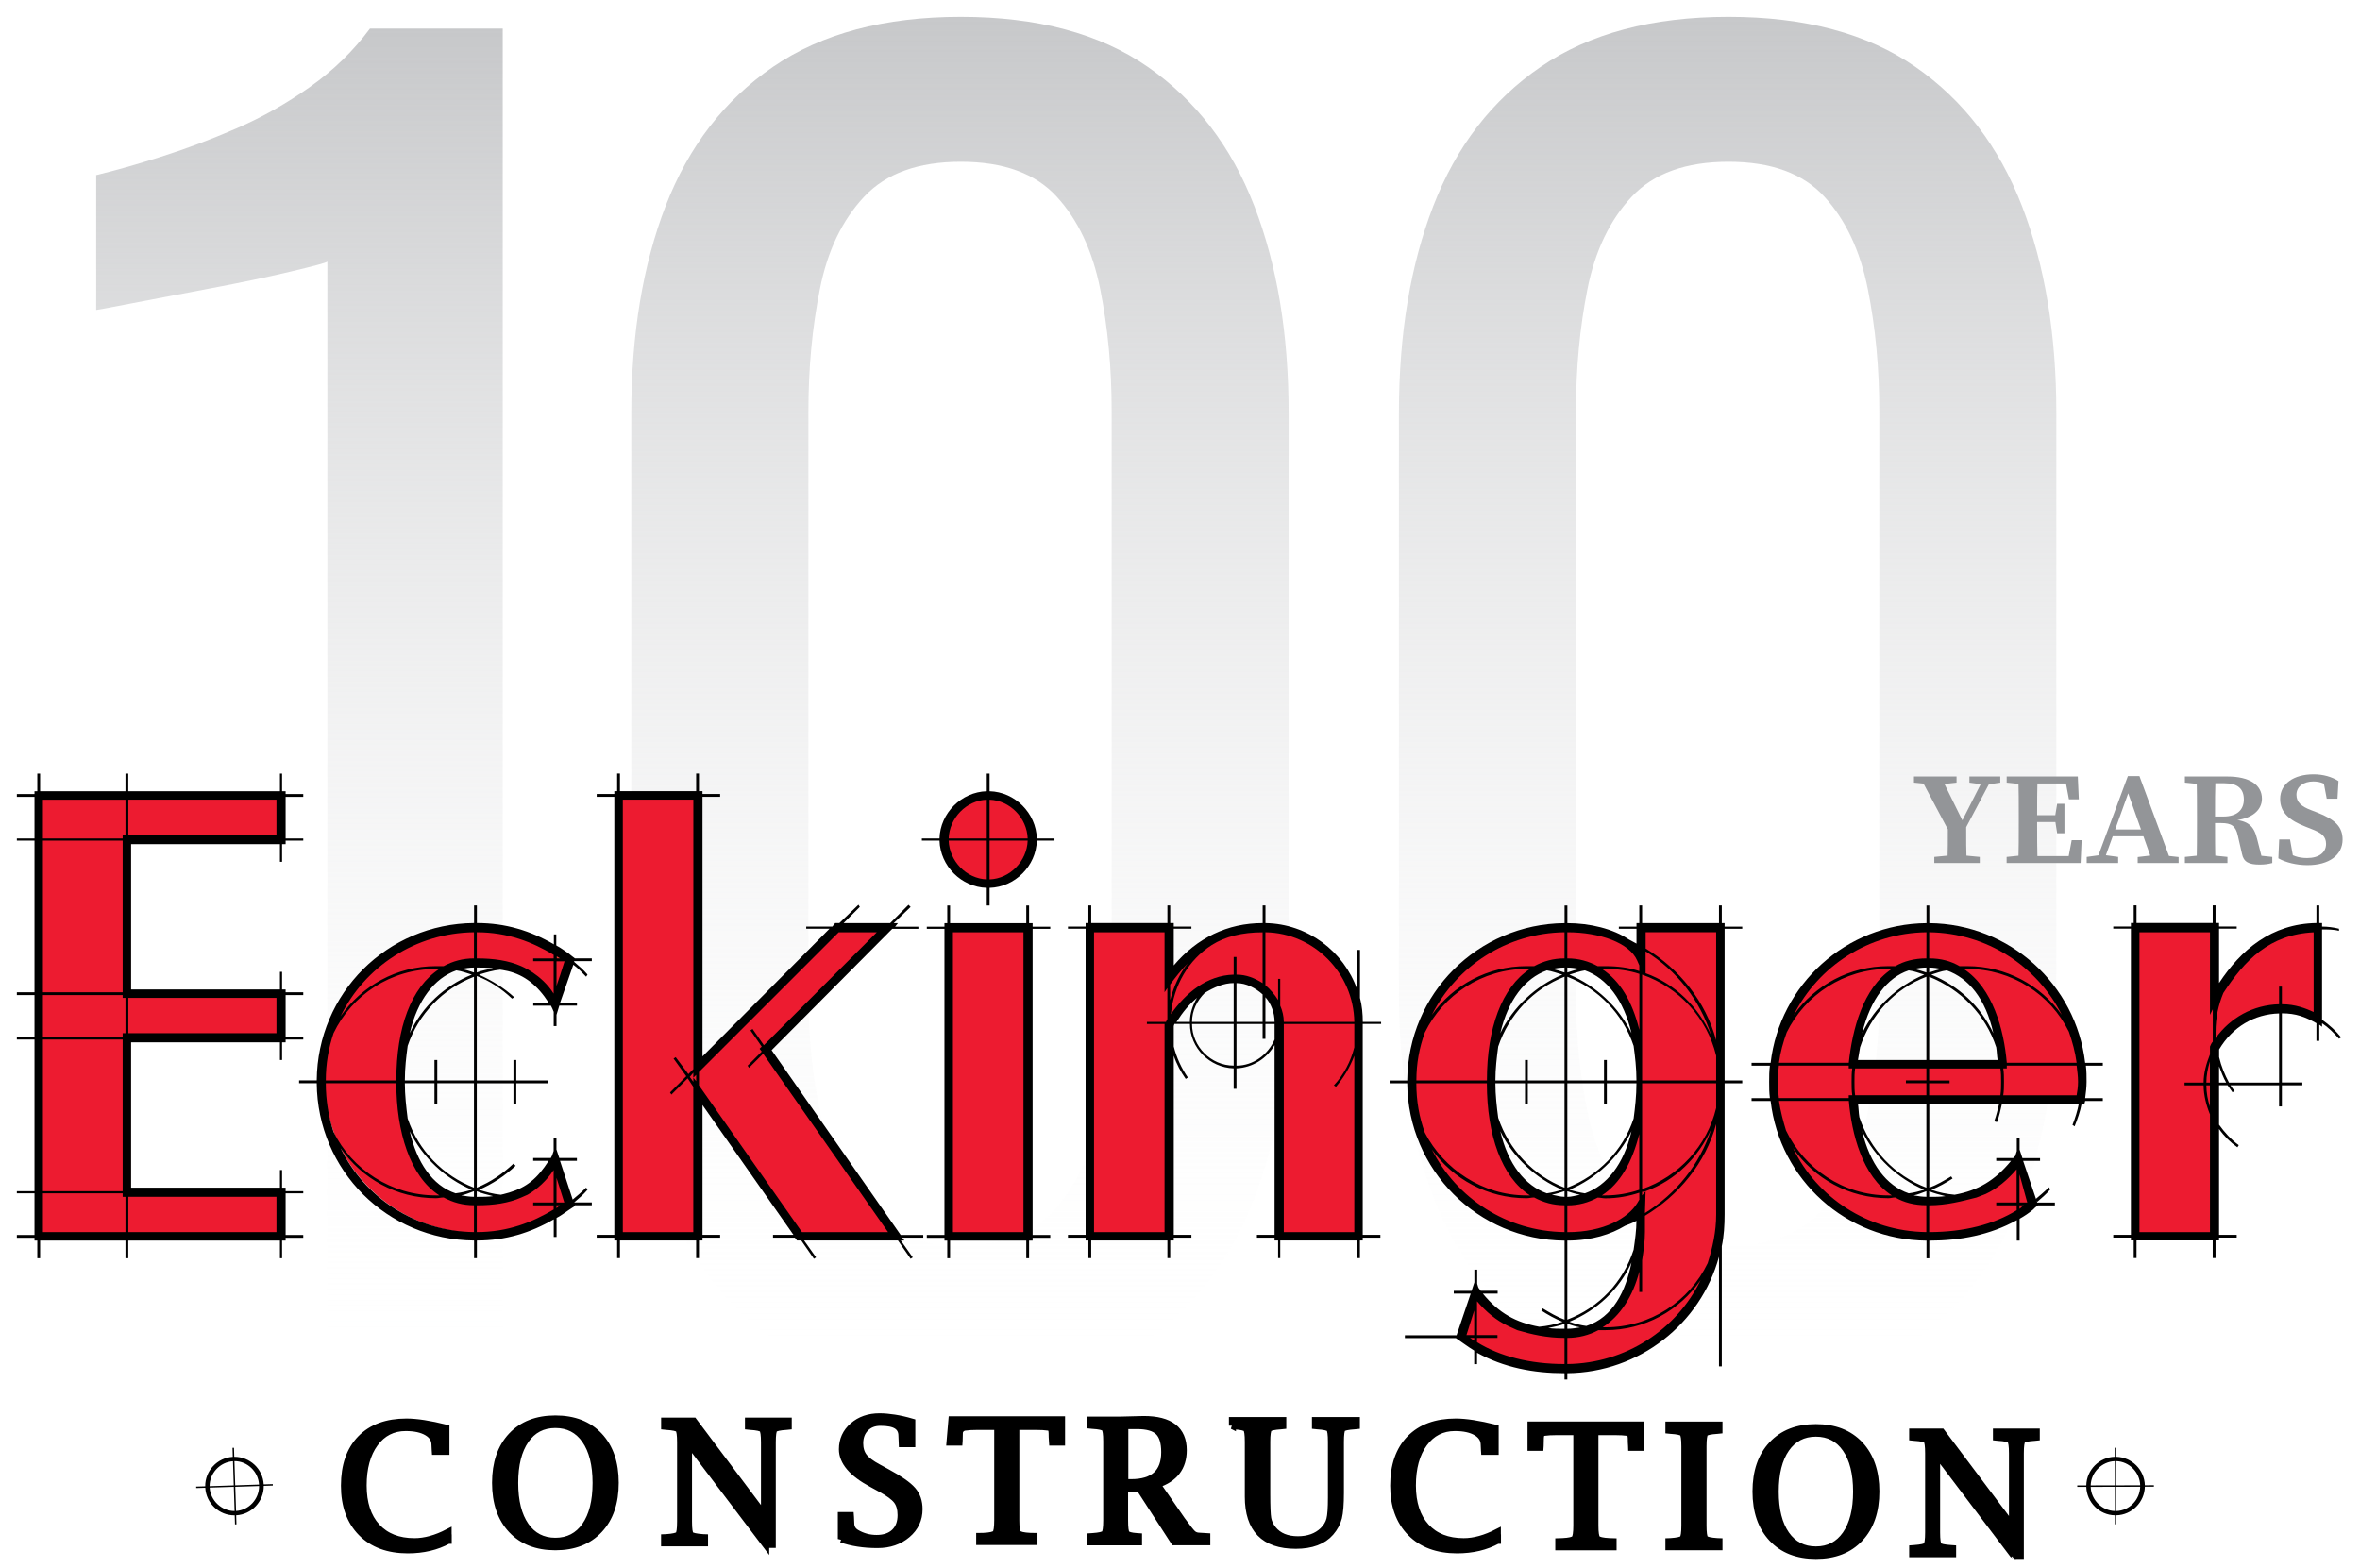 <svg id="eSCij59hWuY1" xmlns="http://www.w3.org/2000/svg" xmlns:xlink="http://www.w3.org/1999/xlink" viewBox="0 0 420 279" shape-rendering="geometricPrecision" text-rendering="geometricPrecision"><defs><linearGradient id="eSCij59hWuY3-fill" x1="234.575" y1="395.83" x2="234.575" y2="155.82" spreadMethod="pad" gradientUnits="userSpaceOnUse" gradientTransform="translate(0 0)"><stop id="eSCij59hWuY3-fill-0" offset="0%" stop-color="rgba(255,255,255,0)"/><stop id="eSCij59hWuY3-fill-1" offset="100%" stop-color="#c7c8ca"/></linearGradient><linearGradient id="eSCij59hWuY4-fill" x1="352.12" y1="398.49" x2="352.12" y2="153.74" spreadMethod="pad" gradientUnits="userSpaceOnUse" gradientTransform="translate(0 0)"><stop id="eSCij59hWuY4-fill-0" offset="0%" stop-color="rgba(255,255,255,0)"/><stop id="eSCij59hWuY4-fill-1" offset="100%" stop-color="#c7c8ca"/></linearGradient><linearGradient id="eSCij59hWuY5-fill" x1="488.74" y1="398.49" x2="488.74" y2="153.74" spreadMethod="pad" gradientUnits="userSpaceOnUse" gradientTransform="translate(0 0)"><stop id="eSCij59hWuY5-fill-0" offset="0%" stop-color="rgba(255,255,255,0)"/><stop id="eSCij59hWuY5-fill-1" offset="100%" stop-color="#c7c8ca"/></linearGradient></defs><g transform="translate(-181.28-150.74)"><path d="M239.54,395.82v-198.52c-.2.2-2.39.79-6.57,1.78s-8.9,1.98-14.15,2.96c-5.25.99-9.92,1.88-14.01,2.67-4.08.79-6.23,1.19-6.41,1.19v-24c3.3-.79,7.14-1.87,11.52-3.26c4.38-1.38,8.85-3.06,13.42-5.04c4.57-1.97,8.94-4.45,13.13-7.41c4.18-2.96,7.73-6.42,10.65-10.37h23.63v240.01h-31.21v-.01Z" fill="url(#eSCij59hWuY3-fill)"/><path d="M352.28,398.49c-13.43,0-24.46-3.06-33.12-9.19-8.65-6.12-15.07-14.52-19.26-25.19-4.18-10.66-6.27-22.81-6.27-36.45v-103.4c0-14.03,2.04-26.32,6.12-36.89c4.09-10.57,10.46-18.82,19.11-24.74c8.66-5.92,19.79-8.89,33.41-8.89c13.61,0,24.7,2.96,33.26,8.89c8.55,5.93,14.88,14.18,18.96,24.74c4.09,10.57,6.12,22.86,6.12,36.89v103.41c0,13.83-2.09,26.08-6.27,36.74-4.18,10.67-10.56,19.02-19.11,25.04-8.54,6.03-19.53,9.04-32.95,9.04Zm0-26.07c7.39,0,12.98-2.17,16.78-6.52c3.79-4.34,6.41-9.93,7.87-16.74s2.19-13.88,2.19-21.19v-104c0-7.71-.68-14.97-2.04-21.78s-3.94-12.3-7.73-16.44c-3.79-4.15-9.49-6.22-17.07-6.22-7.59,0-13.33,2.07-17.21,6.22-3.9,4.15-6.53,9.63-7.88,16.44-1.36,6.81-2.04,14.07-2.04,21.78v104c0,7.31.73,14.37,2.19,21.19c1.46,6.81,4.18,12.4,8.17,16.74c3.98,4.34,9.57,6.52,16.77,6.52Z" fill="url(#eSCij59hWuY4-fill)"/><path d="M488.89,398.49c-13.43,0-24.47-3.06-33.12-9.19-8.66-6.12-15.07-14.52-19.26-25.19-4.18-10.66-6.27-22.81-6.27-36.45v-103.4c0-14.03,2.04-26.32,6.13-36.89s10.45-18.82,19.11-24.74c8.65-5.92,19.79-8.89,33.41-8.89c13.61,0,24.7,2.96,33.26,8.89c8.55,5.93,14.87,14.18,18.96,24.74c4.09,10.57,6.13,22.86,6.13,36.89v103.41c0,13.83-2.08,26.08-6.27,36.74-4.18,10.67-10.56,19.02-19.11,25.04-8.57,6.03-19.56,9.04-32.97,9.04Zm0-26.07c7.38,0,12.98-2.17,16.78-6.52c3.79-4.34,6.42-9.93,7.88-16.74c1.45-6.81,2.18-13.88,2.18-21.19v-104c0-7.71-.68-14.97-2.04-21.78s-3.93-12.3-7.73-16.44c-3.79-4.15-9.49-6.22-17.07-6.22-7.59,0-13.33,2.07-17.22,6.22s-6.52,9.63-7.88,16.44-2.04,14.07-2.04,21.78v104c0,7.31.73,14.37,2.18,21.19c1.46,6.81,4.19,12.4,8.18,16.74c3.98,4.34,9.58,6.52,16.78,6.52Z" fill="url(#eSCij59hWuY5-fill)"/><path d="" fill="none" stroke="#ed1b30" stroke-width="2"/><path d="" fill="none" stroke="#000" stroke-width="2"/><path d="" fill="none" stroke="#ed1b30" stroke-width="2"/><path d="" fill="none" stroke="#000" stroke-width="2"/><g><g><path d="M188.8,370.18v-78.46h43.19v7.78h-27.49v27.49h27.49v7.91h-27.49v27.37h27.49v7.91h-43.19Z" fill="#ed1b30"/><path d="M266.51,370.18c-15.19,0-27.49-12.05-27.49-27.49c0-15.32,12.3-27.47,27.49-27.49c5.48-.01,12.43,2.64,16.68,6.2l-3.01,8.38c-2.87-6.08-7.51-7.96-14.17-7.96-8.29,0-13.63,8.31-13.63,21.24c0,11.55,4.88,21.36,14.05,21.36c6.65,0,11.25-2.27,13.75-7.49l2.64,7.91c-3.88,2.7-9.28,5.34-16.31,5.34Z" fill="#ed1b30"/><path d="M323.88,370.55l-18.2-25.86v25.86h-14.06v-78.46h14.06v48.33l24.86-24.86h8.91l-21.59,21.72l22.42,33.27h-16.4Z" fill="#ed1b30"/><path d="M357.15,308.03c-4.27,0-7.78-3.51-7.78-7.91c0-4.27,3.52-7.78,7.78-7.78c4.27,0,7.91,3.52,7.91,7.78c0,4.4-3.64,7.91-7.91,7.91Zm-7.03,62.77v-54.99h14.06v54.99h-14.06Z" fill="#ed1b30"/><path d="M408.52,370.81v-36.27c.55-4.27-3.09-9.74-7.36-9.74s-8.66,3.01-11.8,8.29v37.54h-14.06v-54.99h14.06v9.04c4.14-5.9,10.04-9.04,16.95-9.04c9.29,0,16.82,7.66,16.82,16.95v38.22h-14.61v0Z" fill="#ed1b30"/><path d="M473.17,343.24c0,12.81-4.9,21.22-13.31,21.22s-13.31-8.41-13.31-21.22s4.9-21.22,13.31-21.22c8.42,0,13.31,8.41,13.31,21.22Zm14.19,23.6c0-15.19,0-51.09,0-51.09h-14.19v5.52c-1.88-3.39-7.41-5.52-13.31-5.52-15.19,0-27.49,12.43-27.49,27.49c0,15.19,12.3,27.49,27.49,27.49c6.9,0,11.42-2.64,13.31-5.52v4.77c0,10.55-5.27,18.08-13.31,18.08-7.16,0-12.43-2.26-16.07-7.41l-2.64,7.91c4.52,3.77,11.05,5.78,18.71,5.78c15.19-.01,27.5-12.18,27.5-27.5Z" fill="#ed1b30"/><path d="M537.8,340.23h-26.62c1-11.93,6.15-18.08,13.31-18.08c7.29.01,12.43,6.41,13.31,18.08Zm14.19,3.14c0-15.07-12.3-27.49-27.49-27.49s-27.49,12.43-27.49,27.49c0,15.44,12.3,27.49,27.49,27.49c7.66,0,13.92-1.86,18.19-5.33l-2.37-8.06c-3.39,4.85-8.54,7.11-15.82,7.11-8.03,0-12.43-7.53-13.31-18.08h40.55c0,.01.25-1.75.25-3.13Z" fill="#ed1b30"/><path d="M587.22,330.22c-4.77,0-9.29,2.64-11.8,7.03v33.52h-14.06v-54.99h14.06v12.55c4.02-6.91,9.67-12.55,18.45-12.55v16.32c-1.13-.75-3.64-1.88-6.65-1.88Z" fill="#ed1b30"/></g><path d="M227.38,414.94l-4.24.14-.14-4.31c2.31-.01,4.24,1.86,4.38,4.17Zm2.45.18l-.01-.26-1.61.05c-.15-2.76-2.47-4.93-5.24-4.91l-.05-1.61-.26.01.05,1.61c-2.76.15-4.94,2.48-4.91,5.24l-1.61.05.01.26l1.61-.05c.15,2.76,2.47,4.94,5.24,4.91l.05,1.61.26-.01-.05-1.61c2.76-.15,4.94-2.48,4.91-5.24l1.61-.05Zm-6.95-.03l-4.3.14c-.01-2.31,1.85-4.3,4.16-4.44l.14,4.3Zm4.51.11c.01,2.31-1.79,4.3-4.1,4.44l-.14-4.3l4.24-.14Zm-4.36,4.45c-2.31.01-4.3-1.86-4.44-4.17l4.3-.14.14,4.31Z"/><path d="M562.16,415.07l-4.24.01-.01-4.31c2.31.07,4.18,1.99,4.25,4.3Zm2.44.25v-.26l-1.61.01c-.07-2.77-2.33-5.01-5.09-5.07l-.01-1.61h-.26v1.61c-2.76.07-5.01,2.33-5.06,5.09h-1.61v.26h1.61c.07,2.76,2.33,5.01,5.09,5.06v1.61h.26v-1.61c2.76-.07,5.01-2.33,5.07-5.09h1.61Zm-6.94-.24l-4.31.01c.06-2.31,1.98-4.24,4.3-4.32l.01,4.31Zm4.5.25c-.06,2.31-1.92,4.25-4.23,4.32l-.01-4.31l4.24-.01Zm-4.49,4.32c-2.32-.06-4.24-1.98-4.32-4.3l4.31-.01.01,4.31Z"/><path d="M230.48,299.33h-26.36v-6.28h26.36v6.28Zm4.77,71.69v-.5h-3.14v-7.41h3.14v-.38h-3.14v-.63h-.63v-3.14h-.38v3.14h-26.49v-25.86h26.49v3.14h.38v-3.14h.63v-.5h3.14v-.5h-3.14v-7.41h3.14v-.5h-3.14v-.5h-.63v-3.14h-.38v3.14h-26.49v-25.86h26.49v3.14h.38v-3.14h.63v-.63h3.14v-.38h-3.14v-7.41h3.14v-.5h-3.14v-.5h-.63v-3.14h-.38v3.14h-26.99v-3.14h-.5v3.14h-15.19v-3.14h-.5v3.14h-.5v.5h-3.14v.5h3.14v7.41h-3.14v.38h3.14v26.99h-3.14v.5h3.14v7.41h-3.14v.5h3.14v26.99h-3.14v.38h3.14v7.41h-3.14v.5h3.14v.5h.5v3.14h.5v-3.14h15.19v3.14h.5v-3.14h26.99v3.14h.38v-3.14h.63v-.5h3.14v0Zm-31.64-71.69h-.5v.63h-14.19v-6.9h14.69v6.27Zm26.87,35.28h-26.36v-6.28h26.36v6.28Zm-27.37-7.28h-14.19v-26.99h14.19v26.99Zm.5,7.28h-.5v.63h-14.19v-7.41h14.19v.5h.5v6.28Zm26.87,35.4h-26.36v-6.28h26.36v6.28Zm-27.37-7.28h-14.19v-26.99h14.19v26.99Zm.5,7.28h-14.69v-6.9h14.19v.63h.5v6.27Z"/><path d="M270.4,363.36c-1.38-.13-2.64-.5-3.89-.88c2.39-1,4.65-2.51,6.53-4.27l-.38-.38c-1.88,1.76-4.02,3.26-6.53,4.27v-18.58h6.53v3.64h.5v-3.64h5.65v-.5h-5.65v-3.64h-.5v3.64h-6.53v-18.58c2.38.88,4.39,2.26,6.28,4.02l.38-.25c-1.76-1.63-4.02-3.01-6.28-4.02c1.26-.38,2.51-.75,3.77-.88c0,0,.81.11,1.38.25c2.94.7,5.27,2.51,7.28,5.65h-2.76v.5h3.14l.25.5.25.6v2.54h.5v-2.01l.5-1.63h3.14v-.5h-3.01l2.36-6.78c.88.63,1.53,1.38,2.28,2.13l.25-.38c-.75-.88-1.51-1.51-2.38-2.26v-.13h3.14v-.5h-3.01l-.5-.38-.63-.5c-.75-.5-1.38-1-2.13-1.38l-.5-.25c-4.14-2.39-8.54-3.77-13.68-3.77v-3.14h-.5v3.14c-15.44.13-27.87,12.43-28,28h-3.14v.5h3.14c.13,15.57,12.55,27.87,28,28v3.14h.5v-3.14c5.15,0,9.54-1.38,13.68-3.77v3.14h.5v-3.39c.75-.38,1.38-.88,2.13-1.38l1.13-.75v-.13h3.01v-.5h-3.14c.88-.75,1.63-1.38,2.38-2.26l-.25-.38c-.75.75-1.63,1.51-2.39,2.13l-2.26-6.9h3.01v-.5h-3.14l-.5-1.51v-2.13h-.5v2.39l-.25.75-.25.5h-3.14v.5h2.76c-2.01,3.14-3.92,4.72-7.03,5.65-.59.19-1.5.39-1.5.39Zm10.42-38.67l-.5,1.51v-1.63-.5-2.25h1.43l-.8,2.5-.13.37Zm-6.78-2.01c-2.26-1-4.9-1.38-7.91-1.38v-4.65c5.52,0,9.92,1.76,13.68,4.02v.63h-3.64v.5h3.64v2.01.5v3.26c-2.14-3.43-5.77-4.89-5.77-4.89Zm-5.02.38c-1,.25-2.01.38-2.89.75v-.88c1,0,2.01,0,2.89.13Zm-3.39.75c-.75-.25-1.51-.5-2.26-.63.75-.13,1.51-.25,2.26-.25v.88Zm-.38.38c-4.9,2.01-8.79,5.65-11.05,10.42c1.38-5.9,4.39-9.79,8.29-11.17c1,.12,1.88.5,2.76.75Zm.38-2.89c-2.01,0-3.77.5-5.4,1.38-.5,0-.88,0-1.38,0-7.03,0-13.18,3.52-16.95,8.91c4.27-8.79,13.31-14.81,23.73-14.94v4.65Zm0,21.72h-6.53v-3.64h-.5v3.64h-5.27c0-2.26.25-4.27.5-6.15c1.88-5.65,6.28-10.17,11.8-12.3v18.45Zm16.07,21.72h-1.38v-4.39l1.38,4.39Zm-22.23-41.56c-5.02,3.26-7.66,10.42-7.66,19.84h-12.55c0-3.01.5-5.77,1.38-8.41c3.26-6.78,10.17-11.42,18.2-11.42l.63-.01v0Zm21.47,42.06l-.63.5v-.5h.63Zm-15.31-3.14c-5.52-2.13-9.92-6.65-11.8-12.3-.25-2.01-.5-4.14-.5-6.28h5.27v3.64h.5v-3.64h6.53v18.58Zm9.54,1.26c1.76-1,3.39-2.51,4.64-4.39v5.77h-3.64v.5h3.64v.75c-3.77,2.26-8.16,4.02-13.68,4.02v-4.77c3.01,0,5.65-.38,7.91-1.38l1.13-.5Zm-6.15.25c-.88.13-1.88.13-2.89.13v-1c.88.37,1.88.62,2.89.87Zm-3.77-1.13c-.88.25-1.88.5-2.89.63-4.14-1.38-6.9-5.52-8.16-11.05c2.26,4.64,6.28,8.41,11.05,10.42Zm.38,1.25c-.75,0-1.51-.13-2.26-.25.75-.13,1.51-.5,2.26-.75v1Zm-6.16-.25h-.63c-7.91,0-14.94-4.64-18.2-11.3-.88-2.64-1.38-5.65-1.38-8.66h12.55c.01,8.54,2.39,16.57,7.66,19.96Zm6.16,6.53c-10.42-.13-19.46-6.15-23.73-14.94c3.77,5.4,9.92,8.91,16.95,8.91.5,0,.88-.13,1.38-.13c1.63.88,3.39,1.38,5.4,1.38v4.78Z"/><path d="M339.32,370.01h-15.32L305.67,343.9v-2.38l24.86-24.86h6.78l-20.09,20.09-2.01-2.89-.38.25l2.01,2.89-.38.38.38.5-2.51,2.51.25.38l2.51-2.51l22.23,31.75Zm6.27,1.01v-.5h-4.02L318.6,337.63l21.47-21.59h4.65v-.38h-4.14l.5-.63h-.75l3.01-2.89-.38-.38-3.26,3.26h-8.29l2.89-2.89-.25-.38-3.39,3.26h-.75l-.5.63h-4.65v.38h4.14l-22.6,22.72v-46.2h3.14v-.5h-3.14v-.5h-.63v-3.14h-.5v3.14h-13.56v-3.14h-.5v3.14h-.5v.5h-3.14v.5h3.14v77.96h-3.14v.5h3.14v.5h.5v3.14h.5v-3.14h13.56v3.14h.5v-3.14h.63v-.5h3.14v-.5h-3.14v-23.1l16.19,23.1h-3.64v.5h3.89l.38.5h.75l2.26,3.26.38-.25-2.13-3.01h16.7l2.26,3.26.38-.25-2.13-3.01h.63l-.38-.5h3.75v.02Zm-40.92-1.01h-12.55v-76.96h12.55v47.96l-.88.88-2.26-3.01-.38.25l2.26,3.14-2.89,2.89.25.38l2.89-2.89l1,1.51v25.85h.01Zm.5-26.86l-.5-.63v.75l-.63-.88.63-.75c0,1.13-.13,1,.5.38v1.13Z"/><path d="M364.17,299.96h-6.78v-6.9c3.64.12,6.66,3.26,6.78,6.9Zm4.77.38v-.38h-3.14c-.13-4.52-3.89-8.29-8.41-8.41v-3.14h-.5v3.14c-4.52.13-8.29,3.89-8.41,8.41h-3.14v.38h3.14c.13,4.52,3.89,8.29,8.41,8.41v3.14h.5v-3.14c4.52-.13,8.29-3.89,8.41-8.41h3.14Zm-.75,70.68v-.5h-3.14v-54.48h3.14v-.38h-3.14v-.63h-.63v-3.14h-.5v3.14h-13.56v-3.14h-.5v3.14h-.5v.63h-3.14v.38h3.14v54.48h-3.14v.5h3.14v.5h.5v3.14h.5v-3.14h13.56v3.14h.5v-3.14h.63v-.5h3.14Zm-11.3-71.06h-6.78c.13-3.64,3.14-6.78,6.78-6.9v6.9Zm7.28.38c-.13,3.64-3.14,6.78-6.78,6.9v-6.9h6.78Zm-7.28,6.9c-3.64-.13-6.65-3.26-6.78-6.9h6.78v6.9Zm6.53,62.77h-12.55v-53.35h12.55v53.35Z"/><path d="M422.3,332.6h-12.55c0-1-.25-2.01-.63-2.89v-4.77h-.38v3.77c-.63-1-1.38-1.88-2.26-2.64v-9.42c8.66.13,15.69,7.29,15.82,15.95Zm4.77.38v-.38h-3.26c0-1.38-.13-2.89-.5-4.27v-8.54h-.5v7.03c-2.39-6.78-8.79-11.67-16.32-11.8v-3.14h-.5v3.14c-6.28,0-11.67,2.64-15.82,7.53v-6.53h3.14v-.38h-3.14v-.63h-.63v-3.14h-.5v3.14h-13.56v-3.14h-.5v3.14h-.5v.63h-3.14v.38h3.14v54.48h-3.14v.5h3.14v.5h.5v3.14h.5v-3.14h13.56v3.14h.5v-3.14h.63v-.5h3.14v-.5h-3.14v-31.89c.5,1.51,1.25,2.89,2.13,4.14l.38-.25c-1.13-1.63-2.01-3.52-2.51-5.52v-3.64l.12-.38h2.76c0,4.27,3.52,7.78,7.78,7.91v3.64h.5v-3.64c2.89-.13,5.4-1.76,6.78-4.14v33.77h-3.14v.5h3.14v.5h.63v3.14h.38v-3.14h13.68v3.14h.5v-3.14h.5v-.5h3.14v-.5h-3.14v-37.54h3.27v.02Zm-18.96-.38h-1.63v-4.39c1,1.13,1.63,2.76,1.63,4.39Zm-2.13,0h-4.65v-6.9c1.76,0,3.39.88,4.65,2.01v4.89Zm0-6.9c-1.38-.88-2.89-1.51-4.65-1.51v-3.14h-.5v3.14c-4.77.13-8.54,3.26-11.17,7.03.5-5.15,3.14-9.67,7.28-12.3c2.39-1.51,5.4-2.26,9.04-2.26v9.04Zm2.13,10.04c-1.13,2.64-3.77,4.65-6.78,4.65v-7.41h4.65v2.64h.5v-2.64h1.63v2.76Zm-7.28-3.14h-7.41c0-2.01.88-3.77,2.26-5.15c1.63-1,3.39-1.76,5.15-1.76v6.91Zm-8.16-10.42c-1.51,1.88-2.51,4.14-3.14,6.53v-2.76c1.01-1.38,2.01-2.64,3.14-3.77Zm29.63,47.83h-12.55v-37.03h12.55v4.14c-.63,2.51-1.88,4.9-3.64,6.78l.38.25c1.38-1.63,2.51-3.52,3.26-5.52v31.38Zm-28-41.68c-.75,1.26-1.26,2.76-1.26,4.27h-2.38c1.13-1.76,2.26-3.14,3.64-4.27Zm6.53,12.05c-4.02,0-7.41-3.39-7.41-7.41h7.41v7.41Zm-11.8-8.28l-.25.5h-3.39v.38h3.14v37.03h-12.55v-53.35h12.55v10.67l.5-.75v5.52Z"/><path d="M548.21,331.34c-3.77-5.27-9.92-8.66-16.82-8.66-.5,0-.88,0-1.38,0-1.51-.88-3.26-1.38-5.4-1.38v-4.65c10.29.13,19.21,6.03,23.6,14.69Zm-8.28,25.11l-.38.38h-3.01v.5h2.64c-2.89,3.52-5.9,5.27-10.04,6.03-1.38-.13-2.76-.38-4.14-.88c1.26-.5,2.64-1.26,3.77-2.01l-.25-.38c-1.26.75-2.51,1.51-3.89,2.01v-14.94h12.43c-.25,1-.5,2.13-.88,3.14l.5.13c.38-1,.63-2.13.88-3.26h13.68c-.25,1.26-.63,2.51-1.13,3.77l.38.25c.5-1.26,1-2.64,1.25-4.02h.5l.13-.5h3.14v-.5h-3.14c.13-.88.25-2.01.25-2.89c0-1,0-1.88-.12-2.89h3.01v-.5h-3.14c-1.63-13.94-13.43-24.73-27.74-24.86v-3.14h-.5v3.14c-14.31.13-26.11,10.92-27.74,24.86h-3.39v.5h3.26c-.13,1-.13,1.88-.13,2.89s0,1.88.13,2.89h-3.26v.5h3.39c1.63,14.06,13.43,24.73,27.74,24.86v3.14h.5v-3.14c5.52,0,10.8-1,15.57-3.64v3.64h.5v-3.89c.88-.5,1.63-1,2.39-1.63l.38-.38.5-.38h3.01v-.5h-3.14l-2.51-7.41h3.01v-.5h-3.14l-.5-1.51v.13-2.26h-.5v2.39l-.27.86Zm10.92-16.57h-12.43c-.5-5.9-2.51-13.31-7.66-16.7h.63c7.91,0,14.81,4.52,18.08,11.17.62,1.77,1.13,3.65,1.38,5.53Zm-23.98-16.7c-.75.13-1.51.38-2.26.63v-.88c.75,0,1.51.13,2.26.25Zm9.16,11.43c-2.26-4.77-6.15-8.41-11.05-10.42.88-.25,1.76-.63,2.76-.75c3.9,1.38,6.91,5.02,8.29,11.17Zm15.07,8.66c0,.88-.13,1.76-.25,2.39h-13.06c.13-.75.13-1.63.13-2.39s0-1.63-.13-2.39h.63v-.5h12.43c.12,1.01.25,1.89.25,2.89Zm-26.99-19.46c-.75-.25-1.51-.5-2.26-.63.75-.13,1.51-.25,2.26-.25v.88Zm12.68,15.57h-12.18v-14.81c5.65,2.26,10.04,6.78,11.93,12.55.12.75.12,1.51.25,2.26Zm-13.06-15.19c-4.77,2.01-8.79,5.77-11.05,10.42c1.51-6.15,4.52-9.92,8.29-11.17c1,.12,1.88.5,2.76.75Zm.38-2.89c-2.13,0-4.02.5-5.52,1.38-.5,0-.75,0-1.25,0-6.91,0-13.06,3.39-16.82,8.66c4.39-8.66,13.31-14.56,23.6-14.69l-.01,4.65v0Zm13.3,21.97c0,.75,0,1.63-.13,2.39h-12.68v-2.13h3.64v-.5h-3.64v-2.13h12.68c.13.74.13,1.62.13,2.37Zm-13.3-3.89h-12.18c.13-.75.25-1.51.38-2.26c1.88-5.77,6.15-10.42,11.8-12.55v14.81Zm17.95,25.36h-1.38v-5.01l1.38,5.01Zm-24.1-41.56c-5.15,3.39-7.03,10.8-7.66,16.7h-12.43c.25-1.88.75-3.64,1.38-5.4c3.26-6.65,10.17-11.3,18.08-11.3h.63v0Zm23.47,42.06c-.25.13-.5.5-.75.63v-.63h.75Zm-17.32-19.58h-12.68c-.12-.75-.12-1.63-.12-2.39s0-1.63.12-2.39h12.68v2.13h-3.64v.5h3.64v2.15Zm16.07,19.08h-3.64v.5h3.64v.88c-4.02,2.51-9.41,3.89-15.57,3.89v-4.77c3.14,0,5.9-.75,8.41-1.38l1.63-.63c2.14-1,3.89-2.51,5.52-4.39v.13v5.77h.01Zm-16.07-2.64c-5.65-2.13-10.04-6.78-11.93-12.55-.13-.75-.13-1.63-.25-2.39h12.18v14.94Zm3.39,1.51c-.88.13-1.88.13-2.89.13v-1c.88.37,1.88.62,2.89.87Zm-16.58-17.95h-.63v.5h-12.43c-.13-1-.13-1.88-.13-2.89s0-1.88.13-2.89h12.43v.5h.63c-.12.75-.12,1.63-.12,2.39s0,1.63.12,2.39Zm12.81,16.82c-.88.25-1.76.5-2.76.63-4.02-1.38-6.9-5.27-8.29-11.05c2.26,4.64,6.28,8.41,11.05,10.42Zm.38,1.25c-.75,0-1.51-.13-2.26-.25.75-.13,1.51-.5,2.26-.75v1Zm-6.15-.25h-.63c-8.04,0-14.94-4.77-18.2-11.55-.5-1.63-1-3.51-1.25-5.27h12.43c.49,5.78,2.37,13.43,7.65,16.82Zm6.15,6.53c-10.42-.13-19.46-6.15-23.73-14.94c3.77,5.4,9.92,8.91,16.95,8.91.5,0,.75-.13,1.25-.13c1.51.88,3.39,1.38,5.52,1.38v4.78h.01Z"/><path d="M593.03,330.84c-1.38-.63-3.26-1.38-5.65-1.38v-3.14h-.5v3.14c-4.65.13-8.66,2.38-11.3,6.03c0-.38,0-.75,0-1.13c0-2.51.5-4.77,1.38-6.9c3.77-5.77,8.16-10.42,16.07-10.8v14.18Zm4.89,4.52c-.88-1.13-2.13-2.26-3.39-3.14v-16.07c1,0,2.14,0,3.01.25v-.38c-1-.25-2.01-.38-3.01-.38v-.63h-.5v-3.14h-.5v3.14c-8.04.13-13.43,4.77-17.33,10.67v-9.67h3.14v-.38h-3.14v-.63h-.63v-3.14h-.5v3.14h-13.56v-3.14h-.5v3.14h-.5v.63h-3.14v.38h3.14v54.48h-3.14v.5h3.14v.5h.5v3.14h.5v-3.14h13.56v3.14h.5v-3.14h.63v-.5h3.14v-.5h-3.14v-18.83c.88,1.25,2.01,2.38,3.26,3.26l.25-.38c-1.38-1-2.51-2.26-3.51-3.64v-7.03h1.51c.25.38.63.88.88,1.26l.38-.25c-.25-.25-.5-.63-.75-1h8.66v3.77h.5v-3.77h3.64v-.5h-3.64v-12.3c2.51,0,4.14.63,6.15,1.76v3.14h.5v-2.89l.5.38v-.63c1.13.75,2.14,1.76,3.01,2.76l.38-.24Zm-11.04,8.04h-8.91c-.75-1.38-1.38-2.89-1.76-4.52v-1.38c2.39-4.02,6.28-6.28,10.67-6.4v12.3Zm-9.42,0h-1.26v-2.89c.38,1,.76,2.01,1.26,2.89Zm-2.89,0h-.63c0-1.25.25-2.51.63-3.77v3.77Zm0,4.27c-.38-1.13-.63-2.51-.63-3.77h.63v3.77Zm.51-11.55c-.25.25-.38.63-.5.88v1.38c-.63,1.63-1.13,3.26-1.13,5.02h-3.39v.5h3.39c0,1.76.5,3.64,1.13,5.15v20.96h-12.55v-53.35h12.55v14.69l.5-1v4.02v1.75Z"/><path d="M486.7,335.86c-1.88-6.9-6.53-12.68-12.55-16.32v-2.89h12.55v19.21ZM443.64,391.1v2.41h.5v-2.03c4.77,2.64,10.04,3.64,15.57,3.64v1.12h.5v-1.12c12.81-.13,23.73-8.79,26.99-20.72v19.5h.5v-21.38c.38-1.76.5-3.77.5-5.65v-23.35h3.14v-.5h-3.14v-26.99h3.14v-.38h-3.14v-.63h-.5v-3.14h-.5v3.14h-13.68v-3.14h-.5v3.14h-.5v.63h-3.14v.38h3.14v2.64c-.5-.25-.88-.5-1.38-.75-2.76-1.88-6.9-2.89-10.92-2.89v-3.14h-.5v3.14c-15.44.13-27.87,12.55-28,28h-3.14v.5h3.14c.13,15.44,12.55,27.87,28,28v14.06c-1.38-.5-2.64-1.26-3.89-2.01l-.25.38c1.13.75,2.51,1.51,3.77,2.01-1.38.5-2.76.75-4.14.88-4.14-.76-7.15-2.39-10.04-5.9h2.64v-.5h-3.01l-.38-.5c0,0-.14-.27-.25-.75v-2.51h-.5v2.26l-.5,1.51h-3.17v.5h3.01l-2.51,7.41h-9.2v.5h9.07c0-.03,2.39,1.73,3.27,2.23Zm42.18-56.11c-2.26-5.02-6.4-9.16-11.68-11.05v-3.89c5.53,3.39,9.67,8.66,11.68,14.94Zm-12.8-11.43c-1.88-.63-3.89-.88-6.03-.88-.5,0-.88,0-1.38,0-1.63-.88-3.39-1.38-5.4-1.38v-4.65c5.78,0,11.05,1.88,12.43,5.02l.38.88v1.01Zm13.68,19.46h-13.18c0,13.06,0-18.83,0-18.83c6.53,2.26,11.55,7.66,13.18,14.44v4.39Zm-13.68-9.04c-1.26-5.02-3.39-8.66-6.65-10.8h.63c2.13,0,4.14.25,6.03.88v9.92h-.01Zm-10.55-10.8c-.75.13-1.51.38-2.26.63v-.88c.75,0,1.51.13,2.26.25Zm9.16,11.43c-2.26-4.65-6.28-8.41-11.05-10.42.88-.25,1.88-.63,2.76-.75c3.9,1.38,6.91,5.27,8.29,11.17Zm-11.92-10.8c-.75-.25-1.51-.5-2.26-.63.75-.13,1.51-.25,2.26-.25v.88Zm12.8,19.21h-5.27v-3.64h-.5v3.64h-6.53v-18.45c5.53,2.13,9.92,6.65,11.8,12.3.25,1.88.5,3.89.5,6.15Zm14.19,4.9c-1.63,6.78-6.65,12.18-13.18,14.44v-18.83h13.18v4.39Zm-27.37-23.73c-4.77,2.01-8.79,5.77-11.05,10.42c1.38-5.9,4.39-9.79,8.29-11.17.88.12,1.88.5,2.76.75Zm.38-2.89c-2.01,0-3.77.5-5.4,1.38-.5,0-.88,0-1.38,0-6.9,0-13.06,3.39-16.82,8.66c4.39-8.66,13.31-14.56,23.6-14.69v4.65Zm26.11,30.38c-2.01,6.28-6.28,11.55-11.8,14.94l.12-3.89c5.28-1.88,9.42-6.03,11.68-11.05Zm-26.11-8.66h-6.53v-3.64h-.5v3.64h-5.27c0-2.13.25-4.14.5-6.03c1.88-5.65,6.28-10.29,11.8-12.43v18.46Zm12.8.5c0,2.26-.25,4.39-.5,6.28-1.88,5.65-6.28,10.17-11.8,12.3v-18.58h6.53v3.64h.5v-3.64h5.27Zm.51,18.96c-1.88.63-3.89,1-6.03,1h-.63c3.26-2.13,5.4-5.9,6.65-10.92v9.92h.01Zm1.12.25l-.63.75v-.63l.63-.12Zm-20.58-39.55c-5.02,3.26-7.66,10.55-7.66,19.84h-12.55c0-3.01.5-5.77,1.51-8.54c3.26-6.65,10.17-11.3,18.08-11.3h.62Zm18.07,28.88c-1.38,5.9-4.39,9.67-8.29,11.05-.88-.13-1.88-.38-2.76-.63c4.78-2.01,8.79-5.78,11.05-10.42Zm15.07,14.81c0,3.01-.63,5.9-1.51,8.66-3.26,6.78-10.17,11.42-18.2,11.42h-.5c3.14-2.01,5.4-5.52,6.53-9.92v3.64h.5v-5.65c.25-1.63.5-3.26.5-5.02v-2.89c6.03-3.64,10.8-9.42,12.68-16.32v16.08v0Zm-26.99-4.77c-5.53-2.13-9.92-6.78-11.8-12.43-.25-1.88-.5-4.02-.5-6.15h5.27v3.64h.5v-3.64h6.53v18.58Zm13.31,2.14l-.38.63c-1.63,2.64-5.9,5.15-12.43,5.15v-4.77c2.01,0,3.77-.5,5.4-1.38.5,0,.88.13,1.38.13c2.13,0,4.14-.38,6.03-1v1.24Zm-10.55-.88c-.75.13-1.51.38-2.26.38v-1c.75.24,1.51.49,2.26.62Zm-3.14-.88c-.88.25-1.88.5-2.76.63-3.89-1.38-6.9-5.15-8.29-11.05c2.26,4.64,6.28,8.41,11.05,10.42Zm.38,1.25c-.75,0-1.51-.25-2.26-.38.75-.13,1.51-.38,2.26-.63v1.01Zm-6.15-.25h-.63c-7.78,0-14.69-4.64-18.08-11.17-1-2.76-1.51-5.65-1.51-8.79h12.55c.01,9.29,2.64,16.7,7.67,19.96ZM472.51,368c0,1.63-.25,3.39-.5,5.15-1.88,5.77-6.15,10.29-11.8,12.43v-14.06c4.39,0,7.78-1.13,10.29-2.64.63-.25,1.38-.5,2.01-.88Zm11.43,10.55c-4.27,8.79-13.31,14.81-23.73,14.94v-4.65c2.01,0,3.89-.5,5.53-1.38.38,0,.75,0,1.25,0c7.03,0,13.18-3.51,16.95-8.91Zm-24.23-8.54c-10.29-.13-19.21-6.03-23.6-14.69c3.76,5.27,9.92,8.66,16.82,8.66.5,0,.88-.13,1.38-.13c1.63.88,3.39,1.38,5.4,1.38v4.78Zm11.92,5.4c-1,5.02-3.26,9.79-8.04,11.3-1-.13-2.01-.38-3.01-.75c4.9-2.01,8.92-5.78,11.05-10.55Zm-9.16,11.55c-.75.13-1.38.25-2.26.25v-.88c.75.25,1.51.5,2.26.63Zm-2.76.25c-1,0-2.01,0-2.89-.13c1-.25,2.01-.37,2.89-.75v.88Zm-8.41.25c2.51.75,5.27,1.38,8.41,1.38v4.65c-6.15,0-11.55-1.38-15.57-3.89v-.76h3.64v-.5h-3.64v-2.89-3.01-.12c1.63,1.88,3.39,3.39,5.52,4.39l1.64.75Zm-7.66.88h-1.38l1.38-4.39v4.39Zm0,1c-.25-.13-.5-.38-.75-.5h.75v.5Z"/><rect width="0.43" height="3.36" rx="0" ry="0" transform="translate(279.85 317.03)"/><polygon points="280.37,321.29 280.37,320.93 280.94,321.29" fill="#ef3e33"/><path d="M543.78,364.67c.88-.75,1.63-1.38,2.38-2.26l-.25-.38c-.75.75-1.63,1.51-2.39,2.13l.26.51Z"/><g><path d="M261.05,424.86c-2.06,1.13-4.46,1.7-7.19,1.7-3.49,0-6.25-1.02-8.26-3.06s-3.02-4.82-3.02-8.36c0-3.58.97-6.36,2.9-8.35c1.94-1.99,4.65-2.98,8.14-2.98c1.78,0,4.12.36,7.02,1.08v4.14h-1.89l-.02-.29c-.01-.29-.03-.58-.04-.86c0-.96-.46-1.71-1.4-2.26-.93-.55-2.2-.83-3.81-.83-2.3,0-4.14.94-5.51,2.81s-2.06,4.38-2.06,7.51c0,3.14.8,5.59,2.41,7.35s3.85,2.64,6.72,2.64c1.87,0,3.87-.55,5.99-1.65v1.41h.02Z" stroke="#000" stroke-width="1.248"/><path d="M280.12,426.01c-3.3,0-5.9-1.01-7.8-3.05-1.9-2.03-2.85-4.8-2.85-8.33c0-3.52.95-6.3,2.85-8.33s4.5-3.04,7.8-3.04s5.9,1.01,7.8,3.04s2.85,4.8,2.85,8.33c0,3.52-.95,6.3-2.85,8.33-1.9,2.04-4.5,3.05-7.8,3.05Zm0-.98c2.26,0,4.04-.92,5.32-2.75s1.92-4.38,1.92-7.63-.64-5.8-1.92-7.64-3.06-2.76-5.32-2.76c-2.27,0-4.04.92-5.32,2.76s-1.92,4.39-1.92,7.64.64,5.79,1.92,7.63c1.28,1.83,3.05,2.75,5.32,2.75Z" stroke="#000" stroke-width="1.248"/><path d="M317.55,425.61l-13.74-18.15v14.06c0,1.33.11,2.11.34,2.36s.97.42,2.23.51l.28.01v.91h-7.11v-.91l.28-.01c1.26-.09,2-.26,2.23-.51s.34-1.04.34-2.36v-14.08c0-1.33-.11-2.12-.34-2.37-.22-.25-.96-.41-2.21-.49l-.29-.03v-.91h5.15l12.62,16.81v-13.02c0-1.32-.11-2.11-.35-2.36-.23-.25-.97-.42-2.22-.49l-.28-.03v-.91h7.08v.91l-.29.03c-1.25.08-1.99.24-2.21.49-.23.25-.34,1.04-.34,2.36v18.16h-1.17v.02Z" stroke="#000" stroke-width="1.248"/><path d="M331.01,424.63v-4.17h1.61l.02.26c.03.49.05.85.05,1.1c0,.77.33,1.35,1,1.74c1.09.64,2.28.97,3.6.97c1.36,0,2.43-.37,3.2-1.1.77-.74,1.15-1.76,1.15-3.05c0-1.09-.25-1.96-.74-2.6s-1.45-1.35-2.87-2.11l-1.61-.88c-3.48-1.87-5.22-3.92-5.22-6.13c0-1.67.63-3.05,1.88-4.14s2.83-1.64,4.72-1.64c.82,0,1.71.08,2.67.23s1.99.38,3.08.7v3.85h-1.7l-.01-.25c-.03-.53-.05-.91-.05-1.16c0-.82-.31-1.42-.92-1.81-.62-.39-1.58-.58-2.9-.58-1.1,0-1.99.34-2.67,1.03s-1.02,1.59-1.02,2.71c0,.96.24,1.75.71,2.37.47.63,1.32,1.27,2.55,1.93l1.61.88c2.23,1.21,3.74,2.26,4.52,3.16s1.17,2.02,1.17,3.38c0,1.8-.7,3.31-2.11,4.5-1.41,1.2-3.17,1.8-5.28,1.8-1.23,0-2.38-.08-3.45-.25-1.1-.17-2.09-.42-2.99-.74Z" stroke="#000" stroke-width="1.248"/><path d="M358.83,404.59h-3.63c-.85,0-1.59.04-2.23.13-.42.06-.96.42-.96,1.08c0,.5-.01.93-.03,1.29l-.02.29h-1.61l.34-3.97h19.51v3.97h-1.61l-.02-.29c-.03-.36-.05-.79-.05-1.29c0-.66-.2-1.02-.61-1.08-.65-.09-1.39-.13-2.22-.13h-3.63v16.7c0,1.3.12,2.08.37,2.36s.98.45,2.2.51l.66.01v.91h-9.66v-.91l.66-.01c1.22-.06,1.95-.23,2.19-.51s.36-1.07.36-2.36v-16.7h-.01Z" stroke="#000" stroke-width="1.248"/><path d="M381.42,415.58v5.75c0,1.31.1,2.09.32,2.36.21.27.83.44,1.87.51l.29.02v.91h-8.51v-.91l.29-.02c1.24-.08,1.97-.25,2.21-.51.23-.26.35-1.04.35-2.36v-14.08c0-1.32-.12-2.11-.35-2.36s-.97-.42-2.21-.49l-.29-.03v-.91h5.45l2.76-.07l1.23-.03c4.68,0,7.03,1.82,7.03,5.47c0,3.03-1.55,5.06-4.66,6.08l4.42,6.38c.98,1.35,1.62,2.16,1.92,2.42s.69.41,1.17.42c.14.02.49.04,1.03.06l.31.02v.91h-5.8l-6.17-9.54h-2.66v0Zm.04-.98h1.13c3.98,0,5.97-1.81,5.97-5.43c0-1.72-.37-2.93-1.12-3.65s-2.02-1.08-3.82-1.08h-2.16v10.16Z" stroke="#000" stroke-width="1.248"/><path d="M400.61,404.45v-.91h8.96v.91l-.28.03c-1.26.08-2,.24-2.23.49-.22.25-.34,1.04-.34,2.37v9.26c0,2.24.06,3.7.18,4.38s.43,1.33.92,1.94c.99,1.22,2.48,1.84,4.45,1.84c1.85,0,3.34-.54,4.46-1.6.62-.61,1.03-1.28,1.22-2.01s.28-2.03.28-3.91v-9.91c0-1.32-.11-2.11-.34-2.36s-.97-.42-2.22-.49l-.28-.03v-.91h7.28v.91l-.29.03c-1.26.08-2,.24-2.22.49s-.33,1.04-.33,2.37v9.07c0,2.01-.12,3.48-.35,4.42-.24.94-.71,1.81-1.41,2.62-1.33,1.53-3.39,2.3-6.18,2.3-5.63,0-8.45-2.89-8.45-8.65v-9.76c0-1.32-.11-2.11-.34-2.36s-.97-.42-2.21-.49l-.28-.04Z" stroke="#000" stroke-width="1.248"/><path d="M447.78,424.86c-2.06,1.13-4.46,1.7-7.19,1.7-3.49,0-6.25-1.02-8.26-3.06s-3.02-4.83-3.02-8.36c0-3.58.97-6.36,2.9-8.35c1.94-1.99,4.65-2.98,8.14-2.98c1.78,0,4.12.36,7.02,1.08v4.14h-1.89l-.02-.29c-.01-.29-.03-.58-.04-.86c0-.96-.47-1.71-1.4-2.26s-2.2-.83-3.81-.83c-2.3,0-4.14.94-5.51,2.81s-2.06,4.38-2.06,7.51c0,3.14.81,5.59,2.41,7.35c1.61,1.76,3.85,2.64,6.72,2.64c1.87,0,3.87-.56,5.99-1.65v1.41h.02Z" stroke="#000" stroke-width="1.248"/><path d="M461.9,405.52h-3.63c-.85,0-1.59.04-2.23.13-.42.06-.63.42-.63,1.08c0,.5-.01.93-.03,1.29l-.02.29h-1.61v-3.97h19.51v3.97h-1.61l-.01-.29c-.03-.36-.05-.79-.05-1.29c0-.66-.21-1.02-.62-1.08-.64-.09-1.39-.13-2.22-.13h-3.63v16.7c0,1.3.12,2.09.37,2.36.25.28.98.45,2.2.51l.66.02v.91h-9.66v-.91l.66-.02c1.22-.06,1.95-.23,2.19-.51s.36-1.07.36-2.36v-16.7v0Z" stroke="#000" stroke-width="1.248"/><path d="M487.2,425.1v.91h-8.91v-.91l.29-.01c1.24-.08,1.97-.25,2.2-.51s.35-1.04.35-2.36v-14.08c0-1.32-.12-2.11-.35-2.36s-.96-.42-2.2-.49l-.29-.03v-.91h8.91v.91l-.29.03c-1.25.08-1.98.24-2.21.49-.22.25-.34,1.04-.34,2.36v14.08c0,1.32.11,2.1.34,2.36s.96.43,2.21.51l.29.01Z" stroke="#000" stroke-width="1.248"/><path d="M504.45,427.55c-3.3,0-5.9-1.02-7.8-3.05s-2.86-4.8-2.86-8.33c0-3.52.95-6.3,2.86-8.33c1.9-2.03,4.5-3.04,7.8-3.04s5.9,1.01,7.81,3.04c1.9,2.03,2.86,4.8,2.86,8.33c0,3.52-.95,6.3-2.86,8.33-1.9,2.04-4.5,3.05-7.81,3.05Zm0-.98c2.27,0,4.04-.92,5.32-2.75c1.28-1.84,1.92-4.38,1.92-7.63s-.64-5.8-1.92-7.64-3.06-2.76-5.32-2.76-4.04.92-5.32,2.76-1.92,4.39-1.92,7.64.64,5.79,1.92,7.63c1.29,1.83,3.06,2.75,5.32,2.75Z" stroke="#000" stroke-width="1.248"/><path d="M539.67,427.55L525.93,409.4v14.07c0,1.33.12,2.11.34,2.36.23.25.97.42,2.23.5l.28.02v.9h-7.11v-.9l.27-.02c1.26-.09,2-.26,2.23-.5.22-.25.34-1.04.34-2.36v-14.08c0-1.33-.11-2.12-.33-2.37-.23-.25-.96-.41-2.22-.49l-.29-.03v-.91h5.14l12.62,16.81v-13.02c0-1.32-.12-2.11-.35-2.36s-.97-.42-2.22-.49l-.28-.03v-.91h7.09v.91l-.29.03c-1.25.08-1.99.24-2.21.49-.23.25-.34,1.04-.34,2.36v18.16l-1.16.01v0Z" stroke="#000" stroke-width="1.248"/></g></g><path d="" fill="none" stroke="#ed1b30" stroke-width="2"/><path d="" fill="none" stroke="#000" stroke-width="2"/><g><path d="M521.9,290.02v-1.09h7.58v1.09l-3.23.35h-.81l-3.54-.35Zm6.5,9.2l-5.47-10.29h3.74l4.24,8.6-.83.05l4.39-8.65h1.49l-5.44,10.29h-2.12Zm1.55,3.67l3.66.35v1.09h-8.09v-1.09l3.62-.35h.81Zm-2.02-5.64h3.26c0,3.08,0,4.97.08,7.07h-3.41c.07-2.05.07-3.96.07-7.07Zm6.42-6.88l-2.58-.35v-1.09h5.49v1.09l-2.38.35h-.53Z" fill="#939598"/><path d="M538.4,290.02v-1.09h3.79v1.44h-.33l-3.46-.35Zm3.78,12.87v1.44h-3.79v-1.09l3.46-.35h.33Zm-1.63-6.77c0-2.39,0-4.8-.07-7.19h3.41c-.07,2.34-.07,4.76-.07,7.19v.82c0,2.57,0,4.99.07,7.38h-3.41c.07-2.34.07-4.76.07-7.19v-1.01Zm8.17-7.19l1.48,1.24h-8.02v-1.24h8.88l.18,4.06h-1.76l-.76-4.06Zm-.93,8.1h-5.61v-1.22h5.61v1.22Zm3.95,3.23l-.18,4.06h-9.39v-1.23h8.52l-1.48,1.23.76-4.06h1.77ZM547,296.13l.38-2.34h1.3v5.24h-1.3l-.38-2.46v-.44Z" fill="#939598"/><path d="M552.65,303.24l2.55-.35h.47l2.57.35v1.09h-5.6v-1.09h.01Zm7.32-14.38h2.06l5.72,15.47h-3.33l-4.66-13.17.76-.6-4.96,13.76h-1.34l5.75-15.46Zm-2.83,9.5h6.79l.49,1.21h-7.69l.41-1.21Zm4.59,4.9l3-.35h1.1l3.17.35v1.06h-7.28v-1.06h.01Z" fill="#939598"/><path d="M570.12,290.02v-1.09h3.79v1.44h-.33l-3.46-.35Zm4.11,12.87l3.46.35v1.09h-7.57v-1.09l3.46-.35h.65Zm-1.96-6.77c0-2.39,0-4.8-.08-7.19h3.37c-.08,2.39-.08,4.71-.08,7.34v.7c0,2.55,0,4.96.08,7.35h-3.37c.08-2.34.08-4.76.08-7.19v-1.01Zm1.65-.07h3.05c2.6,0,3.64-1.35,3.64-3.03c0-1.91-1.11-2.89-3.44-2.89h-3.26v-1.2h3.79c3.9,0,6.13,1.47,6.13,3.96c0,1.87-1.55,3.67-5.44,3.91l.05-.21c2.91.14,3.96,1.12,4.52,3.42l.95,3.72-1.43-.82l3.19.33v1.09c-.83.2-1.33.28-2.29.28-1.85,0-2.83-.47-3.1-1.92l-.74-3.23c-.37-1.72-1.15-2.24-2.94-2.24h-2.66v-1.17h-.02Z" fill="#939598"/><path d="M595.24,300.93c0-1.36-.81-1.98-2.66-2.68l-1.01-.4c-2.77-1.09-4.5-2.45-4.5-4.92c0-2.73,2.44-4.39,5.95-4.39c1.74,0,3.27.46,4.43,1.2l-.18,3.14h-1.91l-.66-3.5l1.82.71v1.16c-1.29-1-2.23-1.44-3.54-1.44-1.69,0-3.01.87-3.01,2.37c0,1.34.91,2.09,2.57,2.72l1.08.42c3.26,1.26,4.56,2.57,4.56,4.84c0,2.74-2.38,4.55-6.26,4.55-1.89,0-3.87-.47-5.17-1.22l.15-3.35h1.93l.65,3.67-1.79-.61v-1.11c1.58.92,2.52,1.35,4.19,1.35c2.09,0,3.36-.98,3.36-2.51Z" fill="#939598"/></g></g></svg>
